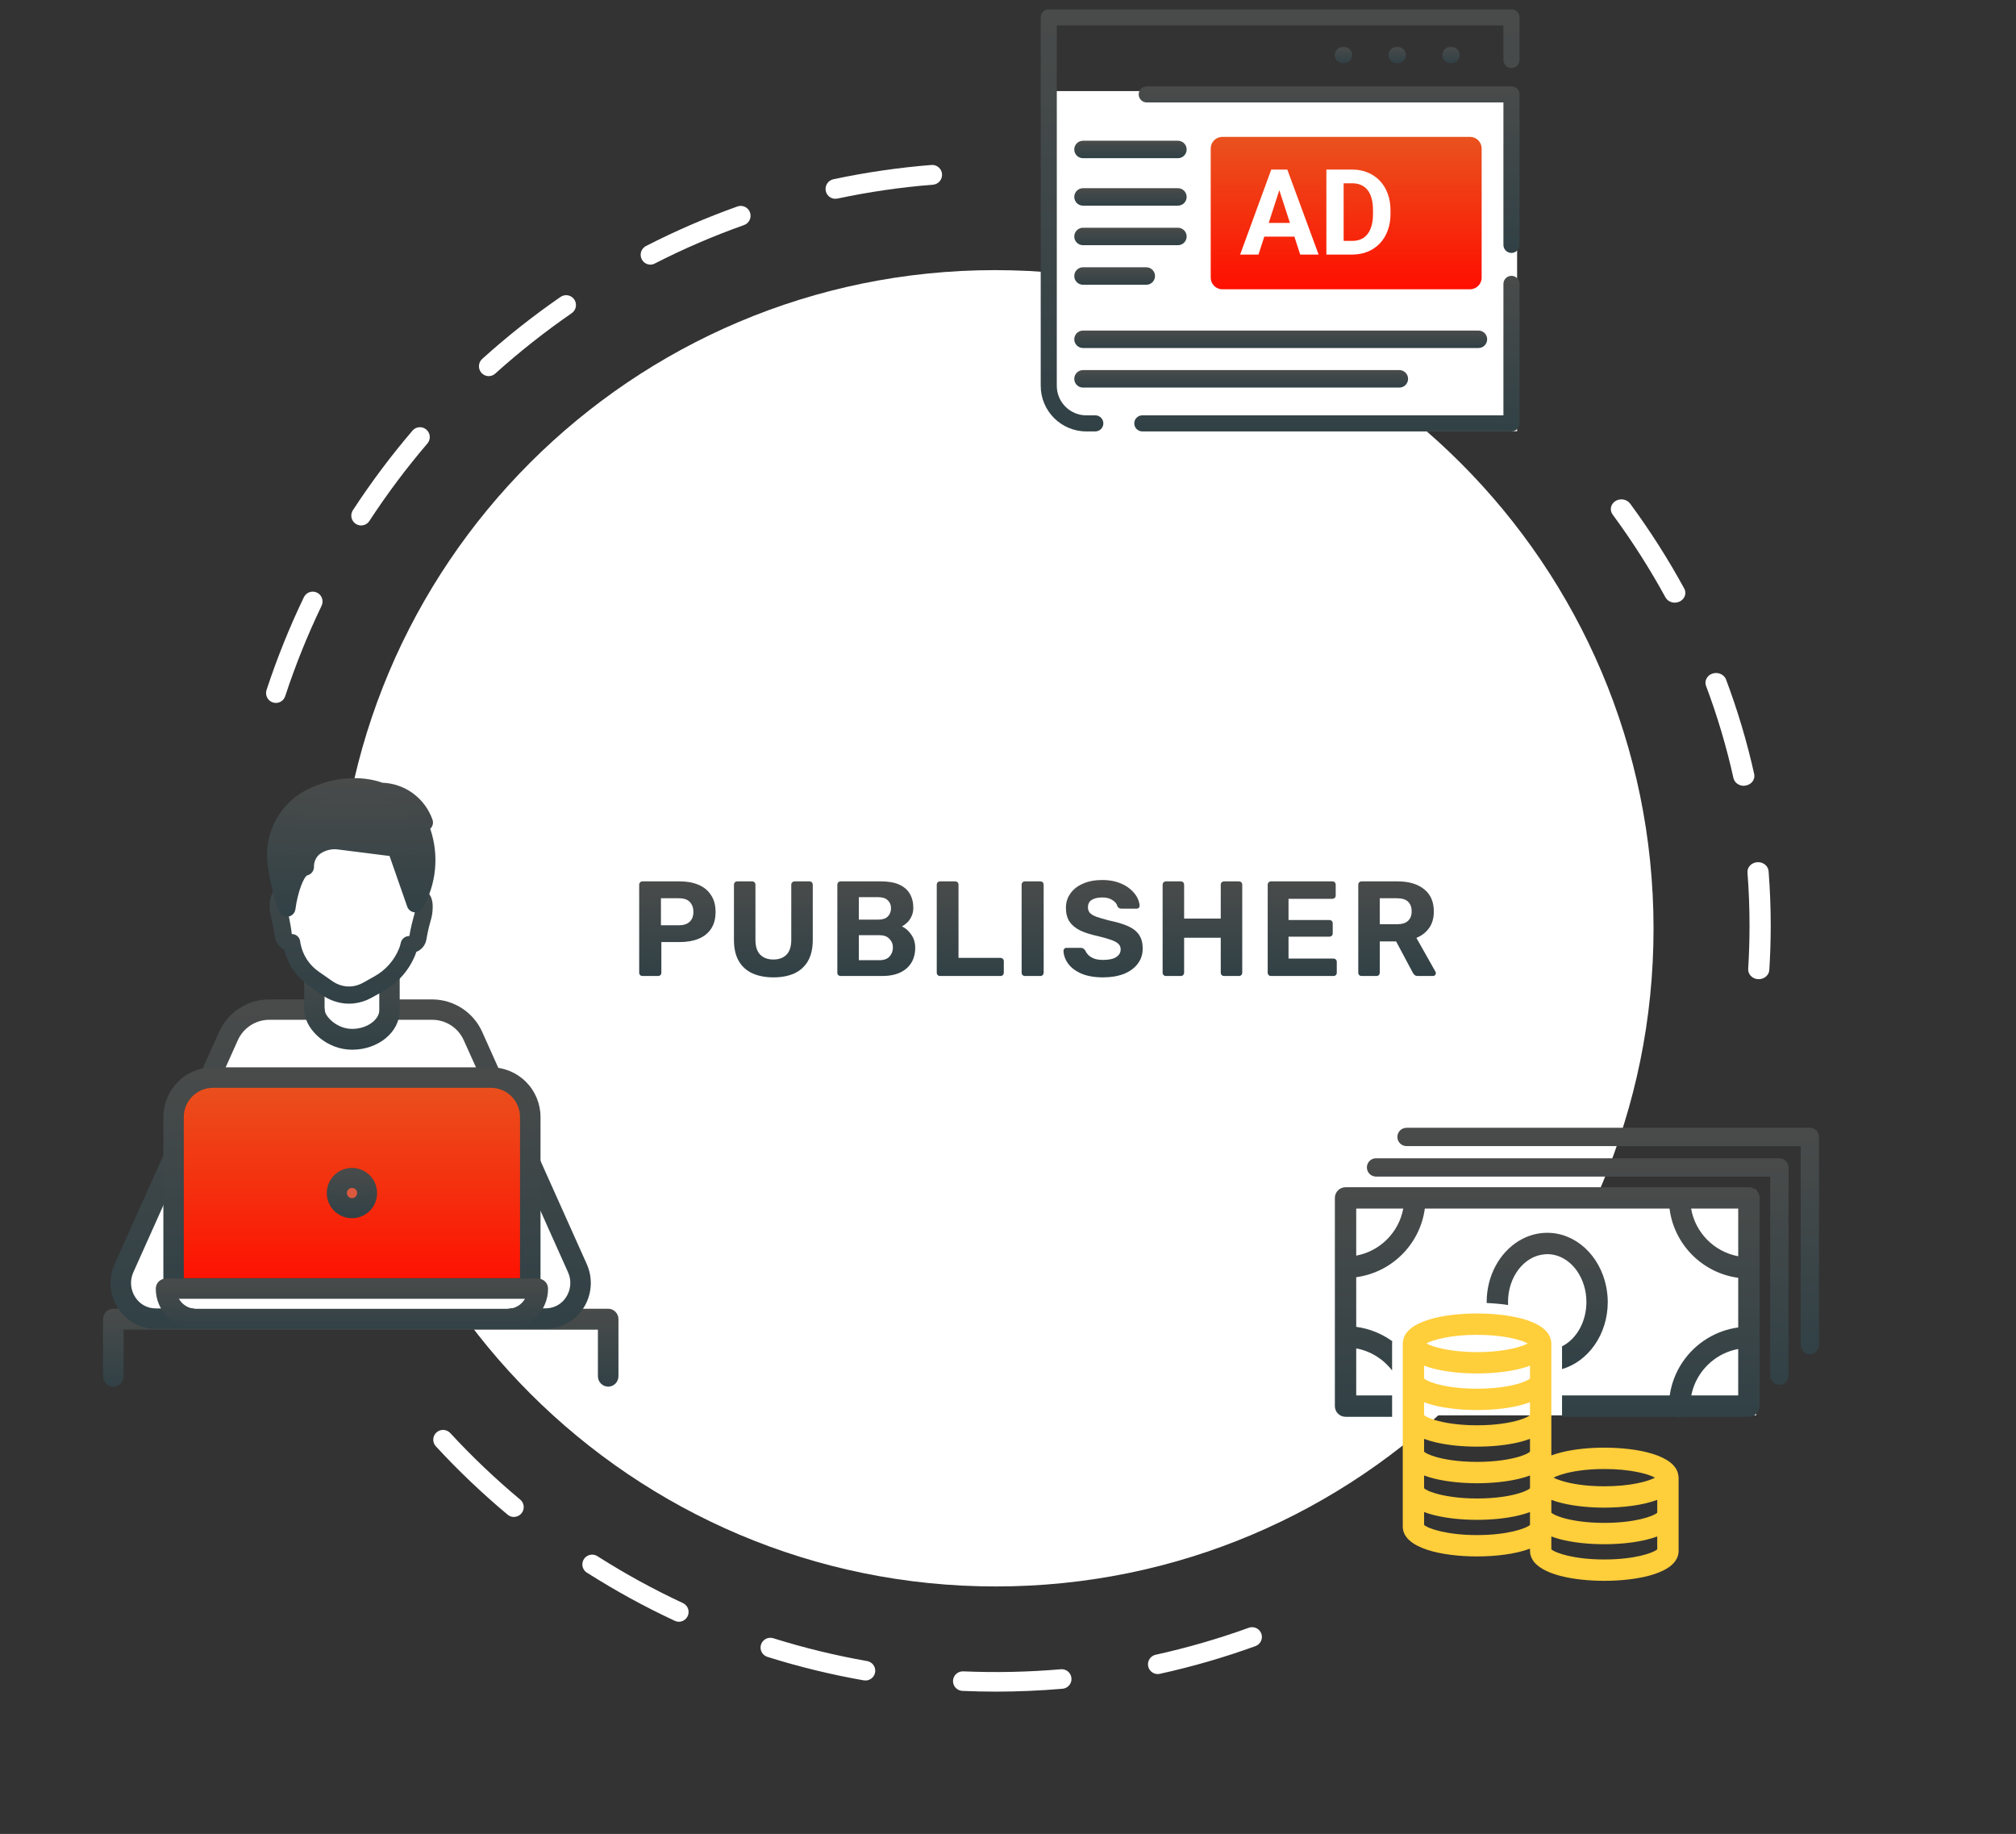 <svg width="188" height="171" viewBox="0 0 188 171" fill="none" xmlns="http://www.w3.org/2000/svg">
<rect x="0" y="0" width="188" height="171" fill="#333333" stroke="none"/>
<g clip-path="url(#clip0_701_3252)">
<path d="M25.728 65.541C25.63 65.54 25.533 65.525 25.44 65.496C25.326 65.458 25.22 65.398 25.129 65.319C25.038 65.24 24.963 65.143 24.909 65.035C24.855 64.927 24.823 64.81 24.814 64.689C24.805 64.569 24.82 64.447 24.858 64.332C25.829 61.377 26.992 58.487 28.338 55.684C28.391 55.575 28.464 55.478 28.554 55.397C28.644 55.317 28.749 55.255 28.862 55.215C28.976 55.176 29.096 55.159 29.216 55.166C29.337 55.173 29.454 55.204 29.562 55.257C29.671 55.309 29.768 55.383 29.848 55.473C29.928 55.563 29.989 55.669 30.029 55.783C30.068 55.897 30.085 56.018 30.078 56.139C30.071 56.259 30.04 56.377 29.988 56.486C28.677 59.216 27.544 62.029 26.598 64.907C26.539 65.092 26.422 65.253 26.266 65.367C26.11 65.481 25.921 65.542 25.728 65.541ZM33.678 48.994C33.513 48.995 33.35 48.95 33.208 48.865C33.066 48.78 32.949 48.658 32.87 48.511C32.791 48.365 32.754 48.2 32.761 48.034C32.769 47.868 32.821 47.707 32.912 47.568C34.611 44.966 36.475 42.478 38.495 40.118C38.657 39.947 38.879 39.845 39.114 39.833C39.349 39.821 39.58 39.901 39.759 40.055C39.937 40.209 40.05 40.427 40.074 40.662C40.097 40.898 40.03 41.133 39.885 41.32C37.917 43.619 36.1 46.043 34.445 48.578C34.362 48.706 34.248 48.811 34.114 48.884C33.98 48.956 33.831 48.994 33.678 48.994ZM45.597 35.072C45.408 35.075 45.223 35.02 45.066 34.913C44.91 34.806 44.79 34.654 44.723 34.476C44.656 34.298 44.646 34.104 44.693 33.92C44.74 33.736 44.842 33.571 44.986 33.448C47.289 31.369 49.724 29.444 52.277 27.684C52.376 27.616 52.487 27.567 52.605 27.543C52.723 27.517 52.844 27.516 52.963 27.538C53.081 27.56 53.194 27.605 53.295 27.671C53.396 27.737 53.483 27.822 53.551 27.921C53.619 28.021 53.667 28.133 53.692 28.251C53.717 28.37 53.719 28.492 53.697 28.611C53.675 28.73 53.63 28.843 53.564 28.944C53.499 29.046 53.414 29.133 53.315 29.201C50.826 30.92 48.449 32.796 46.199 34.819C46.037 34.975 45.822 35.066 45.597 35.072ZM60.667 24.676C60.46 24.677 60.259 24.609 60.096 24.481C59.933 24.353 59.818 24.173 59.77 23.971C59.721 23.77 59.742 23.557 59.83 23.369C59.917 23.18 60.065 23.027 60.25 22.934C63.008 21.521 65.855 20.29 68.772 19.25C68.886 19.21 69.006 19.192 69.126 19.198C69.246 19.205 69.364 19.235 69.473 19.287C69.581 19.339 69.678 19.412 69.759 19.502C69.84 19.592 69.902 19.697 69.942 19.81C69.982 19.924 69.999 20.045 69.993 20.166C69.987 20.286 69.957 20.405 69.905 20.514C69.853 20.623 69.78 20.721 69.691 20.801C69.602 20.882 69.497 20.945 69.384 20.985C66.543 21.993 63.77 23.187 61.084 24.559C60.956 24.63 60.813 24.67 60.667 24.676ZM77.894 18.538C77.669 18.536 77.453 18.45 77.286 18.298C77.12 18.145 77.015 17.937 76.992 17.712C76.968 17.488 77.028 17.262 77.159 17.078C77.29 16.895 77.483 16.766 77.703 16.716C80.734 16.071 83.803 15.624 86.892 15.38C87.13 15.37 87.363 15.452 87.542 15.611C87.721 15.77 87.831 15.992 87.849 16.231C87.868 16.47 87.793 16.706 87.641 16.891C87.489 17.075 87.271 17.193 87.034 17.219C84.026 17.455 81.036 17.889 78.084 18.519C78.021 18.527 77.957 18.53 77.894 18.525V18.538Z" fill="white"/>
<path d="M92.859 157.73C91.831 157.73 90.789 157.707 89.766 157.662C89.524 157.657 89.293 157.557 89.126 157.381C88.959 157.207 88.867 156.974 88.872 156.732C88.877 156.491 88.978 156.261 89.153 156.094C89.328 155.926 89.562 155.835 89.804 155.84H89.844C92.855 155.969 95.872 155.904 98.876 155.648C98.999 155.63 99.125 155.637 99.245 155.67C99.365 155.703 99.477 155.76 99.575 155.836C99.673 155.914 99.754 156.01 99.812 156.12C99.871 156.229 99.907 156.35 99.918 156.474C99.929 156.597 99.914 156.722 99.875 156.84C99.836 156.958 99.772 157.067 99.69 157.16C99.607 157.252 99.506 157.328 99.393 157.381C99.28 157.433 99.158 157.462 99.034 157.466C96.985 157.64 94.915 157.73 92.859 157.73ZM80.718 156.681C80.665 156.685 80.612 156.685 80.559 156.681C77.516 156.148 74.51 155.415 71.563 154.489C71.332 154.417 71.139 154.255 71.027 154.041C70.915 153.827 70.893 153.577 70.966 153.347C71.039 153.116 71.2 152.924 71.415 152.812C71.63 152.701 71.88 152.678 72.111 152.751C74.983 153.651 77.911 154.362 80.876 154.882C81.099 154.924 81.298 155.047 81.435 155.228C81.572 155.409 81.637 155.633 81.618 155.859C81.598 156.084 81.495 156.295 81.329 156.449C81.162 156.604 80.945 156.69 80.718 156.694V156.681ZM107.976 156.092C107.749 156.095 107.529 156.012 107.359 155.863C107.19 155.712 107.082 155.505 107.058 155.279C107.033 155.055 107.093 154.829 107.227 154.646C107.36 154.463 107.557 154.336 107.778 154.289C110.718 153.641 113.61 152.803 116.44 151.779C116.553 151.736 116.674 151.716 116.794 151.72C116.916 151.724 117.035 151.752 117.145 151.802C117.255 151.852 117.354 151.925 117.436 152.013C117.519 152.102 117.582 152.206 117.623 152.32C117.665 152.434 117.683 152.554 117.677 152.674C117.671 152.795 117.641 152.914 117.589 153.023C117.536 153.132 117.463 153.229 117.373 153.31C117.282 153.39 117.177 153.452 117.062 153.491C114.159 154.543 111.19 155.404 108.172 156.066C108.107 156.084 108.042 156.094 107.976 156.098V156.092ZM63.318 151.216C63.184 151.216 63.052 151.186 62.931 151.129C60.132 149.825 57.421 148.342 54.815 146.688C54.7 146.631 54.598 146.551 54.517 146.453C54.435 146.354 54.374 146.241 54.34 146.117C54.305 145.995 54.296 145.866 54.314 145.739C54.332 145.613 54.377 145.492 54.445 145.384C54.513 145.276 54.603 145.182 54.709 145.111C54.815 145.04 54.935 144.991 55.061 144.969C55.187 144.947 55.316 144.951 55.44 144.981C55.565 145.011 55.681 145.068 55.782 145.146C58.321 146.759 60.962 148.205 63.689 149.475C63.877 149.563 64.029 149.713 64.121 149.899C64.213 150.085 64.238 150.298 64.193 150.5C64.148 150.702 64.035 150.884 63.873 151.014C63.711 151.144 63.51 151.216 63.301 151.216H63.318ZM47.924 141.445C47.709 141.445 47.501 141.368 47.337 141.23C44.971 139.252 42.735 137.123 40.644 134.857C40.479 134.679 40.393 134.443 40.403 134.202C40.413 133.96 40.518 133.732 40.697 133.568C40.875 133.404 41.111 133.318 41.354 133.327C41.596 133.338 41.824 133.443 41.989 133.621C44.029 135.829 46.21 137.902 48.518 139.83C48.66 139.951 48.761 140.112 48.809 140.291C48.856 140.472 48.848 140.662 48.784 140.837C48.72 141.012 48.604 141.163 48.452 141.271C48.299 141.379 48.117 141.437 47.931 141.439L47.924 141.445Z" fill="white"/>
<path d="M164.01 91.3H163.951C163.822 91.293 163.695 91.263 163.578 91.211C163.462 91.159 163.357 91.086 163.272 90.996C163.185 90.907 163.119 90.803 163.077 90.691C163.034 90.578 163.017 90.459 163.025 90.34C163.108 89.007 163.15 87.646 163.15 86.297C163.15 84.67 163.088 83.023 162.962 81.402C162.947 81.281 162.959 81.157 162.996 81.039C163.034 80.922 163.098 80.812 163.183 80.718C163.268 80.624 163.374 80.546 163.493 80.49C163.612 80.434 163.742 80.4 163.874 80.392C164.008 80.383 164.142 80.399 164.268 80.439C164.394 80.48 164.51 80.543 164.609 80.626C164.708 80.708 164.788 80.808 164.843 80.92C164.898 81.031 164.929 81.152 164.932 81.275C165.062 82.937 165.127 84.628 165.127 86.297C165.127 87.681 165.082 89.078 164.995 90.453C164.978 90.682 164.867 90.897 164.684 91.054C164.502 91.212 164.261 91.299 164.01 91.3ZM162.618 73.27C162.391 73.27 162.171 73.198 161.994 73.066C161.818 72.935 161.697 72.752 161.651 72.547C161.001 69.622 160.143 66.738 159.081 63.916C159.01 63.692 159.034 63.452 159.151 63.244C159.267 63.037 159.465 62.878 159.706 62.802C159.946 62.725 160.208 62.737 160.439 62.834C160.671 62.93 160.852 63.105 160.947 63.322C162.037 66.215 162.917 69.171 163.585 72.17C163.637 72.406 163.585 72.65 163.441 72.851C163.297 73.052 163.073 73.192 162.816 73.241C162.749 73.256 162.68 73.265 162.611 73.27H162.618ZM156.189 56.193C156.006 56.193 155.826 56.146 155.669 56.058C155.513 55.969 155.387 55.842 155.305 55.691C153.847 53.024 152.203 50.446 150.383 47.974C150.237 47.775 150.182 47.53 150.233 47.294C150.283 47.058 150.432 46.85 150.649 46.716C150.867 46.581 151.133 46.532 151.389 46.578C151.646 46.623 151.873 46.761 152.019 46.96C153.886 49.497 155.571 52.142 157.062 54.879C157.137 55.017 157.172 55.17 157.164 55.324C157.157 55.478 157.106 55.627 157.018 55.758C156.93 55.889 156.807 55.998 156.661 56.073C156.515 56.149 156.35 56.189 156.182 56.19L156.189 56.193Z" fill="white"/>
<path d="M92.861 147.923C126.753 147.923 154.215 120.447 154.199 86.555C154.182 52.662 126.693 25.187 92.8 25.187C58.907 25.187 31.446 52.662 31.462 86.555C31.479 120.447 58.968 147.923 92.861 147.923Z" fill="white"/>
<path d="M56.717 129.293C56.463 129.293 56.219 129.19 56.039 129.008C55.859 128.825 55.758 128.578 55.757 128.318V123.982H11.526V128.318C11.526 128.578 11.425 128.827 11.245 129.01C11.065 129.194 10.82 129.297 10.566 129.297C10.311 129.297 10.067 129.194 9.887 129.01C9.707 128.827 9.606 128.578 9.606 128.318V123.003C9.607 122.744 9.708 122.496 9.888 122.313C10.068 122.13 10.312 122.028 10.566 122.028H56.717C56.971 122.028 57.214 122.13 57.393 122.314C57.573 122.497 57.673 122.744 57.673 123.003V128.318C57.673 128.577 57.573 128.825 57.393 129.008C57.214 129.19 56.971 129.293 56.717 129.293Z" fill="url(#paint0_linear_701_3252)"/>
<path d="M17.898 122.966H14.505C13.953 122.956 13.412 122.809 12.931 122.537C12.451 122.265 12.046 121.877 11.752 121.409C11.459 120.941 11.288 120.408 11.253 119.857C11.218 119.306 11.321 118.755 11.553 118.253L15.999 108.322L19.534 100.533L21.291 96.612C21.614 95.876 22.145 95.249 22.817 94.808C23.49 94.367 24.276 94.13 25.081 94.125H40.321C41.125 94.13 41.911 94.367 42.584 94.809C43.256 95.25 43.787 95.876 44.111 96.612L45.871 100.544L49.513 108.571L53.848 118.253C54.08 118.755 54.183 119.306 54.149 119.857C54.114 120.408 53.942 120.941 53.649 121.409C53.356 121.877 52.951 122.265 52.47 122.537C51.989 122.809 51.449 122.956 50.896 122.966H17.911H17.898Z" fill="white"/>
<path d="M50.892 123.897H47.763C47.633 123.904 47.503 123.886 47.38 123.841C47.258 123.797 47.146 123.727 47.051 123.638C46.956 123.549 46.881 123.442 46.829 123.322C46.777 123.203 46.751 123.074 46.751 122.944C46.751 122.814 46.777 122.685 46.829 122.566C46.881 122.446 46.956 122.338 47.051 122.248C47.146 122.159 47.258 122.09 47.38 122.046C47.503 122.002 47.633 121.982 47.763 121.991H50.892C51.272 121.991 51.647 121.896 51.98 121.712C52.313 121.529 52.594 121.263 52.796 120.941C53.017 120.601 53.148 120.211 53.179 119.807C53.21 119.403 53.138 118.998 52.971 118.628L48.638 108.955L43.255 97.01C43.005 96.443 42.597 95.96 42.079 95.619C41.562 95.278 40.957 95.094 40.337 95.087H25.086C24.466 95.093 23.861 95.277 23.344 95.619C22.826 95.96 22.419 96.442 22.169 97.01L20.413 100.927L16.877 108.72L12.432 118.635C12.266 119.005 12.195 119.41 12.226 119.814C12.257 120.219 12.389 120.609 12.611 120.948C12.813 121.27 13.094 121.535 13.427 121.719C13.76 121.903 14.135 121.999 14.515 121.997H17.906C18.15 122.011 18.378 122.118 18.545 122.295C18.712 122.473 18.805 122.707 18.805 122.951C18.805 123.194 18.712 123.428 18.545 123.605C18.378 123.783 18.15 123.889 17.906 123.903H14.515C13.816 123.903 13.129 123.727 12.517 123.392C11.904 123.056 11.386 122.572 11.009 121.984C10.614 121.377 10.378 120.681 10.322 119.96C10.267 119.239 10.395 118.514 10.693 117.855L15.137 107.937L20.427 96.237C20.826 95.334 21.479 94.566 22.306 94.024C23.133 93.484 24.098 93.193 25.086 93.187H40.321C41.308 93.193 42.273 93.484 43.099 94.025C43.926 94.566 44.578 95.334 44.977 96.237L46.737 100.167L50.377 108.179L54.714 117.855C55.011 118.515 55.137 119.239 55.082 119.959C55.027 120.681 54.791 121.377 54.398 121.984C54.02 122.571 53.502 123.053 52.889 123.387C52.277 123.722 51.59 123.897 50.892 123.897Z" fill="url(#paint1_linear_701_3252)"/>
<path d="M36.338 90.139V94.242C36.338 95.698 34.77 96.939 32.834 96.939C30.899 96.939 29.331 95.383 29.331 94.242H29.304V90.139H36.338Z" fill="white"/>
<path d="M32.833 97.877C30.497 97.877 28.593 96.074 28.404 94.47C28.378 94.382 28.364 94.292 28.364 94.2V90.112C28.378 89.865 28.485 89.634 28.662 89.465C28.839 89.296 29.073 89.201 29.317 89.201C29.56 89.201 29.794 89.296 29.971 89.465C30.148 89.634 30.255 89.865 30.269 90.112V93.996C30.286 94.066 30.295 94.138 30.296 94.21C30.296 94.725 31.368 95.935 32.833 95.935C34.297 95.935 35.369 95.025 35.369 94.21V90.122C35.384 89.875 35.49 89.644 35.667 89.475C35.844 89.306 36.078 89.212 36.322 89.212C36.565 89.212 36.799 89.306 36.976 89.475C37.153 89.644 37.26 89.875 37.274 90.122V94.21C37.274 96.238 35.282 97.877 32.833 97.877Z" fill="url(#paint2_linear_701_3252)"/>
<path d="M22.801 100.456H43.068C44.764 100.456 47.188 100.642 48.388 101.854C49.587 103.066 49.463 105.202 49.463 106.915V120.151H16.406V106.915C16.406 105.202 16.587 103.066 17.787 101.854C18.986 100.642 21.105 100.456 22.801 100.456Z" fill="url(#paint3_linear_701_3252)"/>
<path d="M49.449 121.09H16.187C15.934 121.09 15.692 120.989 15.513 120.81C15.334 120.631 15.234 120.388 15.234 120.134V104.15C15.236 102.922 15.723 101.745 16.59 100.877C17.456 100.008 18.631 99.519 19.857 99.518H45.782C47.008 99.519 48.184 100.007 49.05 100.875C49.917 101.744 50.404 102.922 50.405 104.15V120.134C50.405 120.26 50.38 120.385 50.332 120.501C50.284 120.617 50.214 120.723 50.125 120.811C50.036 120.899 49.931 120.97 49.815 121.018C49.699 121.066 49.574 121.09 49.449 121.09ZM17.143 119.177H48.493V104.15C48.492 103.429 48.206 102.738 47.697 102.228C47.188 101.718 46.498 101.432 45.779 101.431H19.853C19.134 101.432 18.444 101.718 17.935 102.228C17.427 102.738 17.14 103.429 17.14 104.15L17.143 119.177Z" fill="url(#paint4_linear_701_3252)"/>
<path d="M47.354 123.904H18.284C17.28 123.894 16.321 123.494 15.617 122.79C14.913 122.086 14.521 121.137 14.528 120.15C14.528 120.027 14.553 119.905 14.601 119.792C14.649 119.678 14.719 119.575 14.807 119.488C14.895 119.402 15 119.333 15.116 119.285C15.231 119.239 15.355 119.215 15.48 119.215H50.158C50.41 119.216 50.651 119.314 50.829 119.489C51.007 119.664 51.106 119.902 51.106 120.15C51.114 121.136 50.723 122.085 50.019 122.789C49.316 123.493 48.357 123.893 47.354 123.904ZM16.673 121.081C16.829 121.369 17.062 121.608 17.345 121.777C17.629 121.945 17.953 122.034 18.284 122.037H47.354C47.685 122.033 48.009 121.943 48.292 121.775C48.576 121.608 48.808 121.368 48.965 121.081H16.673Z" fill="url(#paint5_linear_701_3252)"/>
<path d="M34.226 111.272C34.22 111.549 34.132 111.818 33.974 112.046C33.816 112.274 33.593 112.449 33.336 112.551C33.078 112.653 32.796 112.676 32.525 112.618C32.254 112.56 32.006 112.423 31.812 112.225C31.619 112.027 31.488 111.776 31.437 111.504C31.385 111.232 31.415 110.95 31.523 110.694C31.631 110.439 31.812 110.222 32.043 110.069C32.274 109.916 32.545 109.835 32.822 109.835C33.009 109.838 33.193 109.877 33.364 109.95C33.536 110.023 33.691 110.13 33.822 110.263C33.952 110.397 34.055 110.554 34.124 110.728C34.193 110.901 34.228 111.086 34.226 111.272Z" fill="#DB593E"/>
<path d="M32.858 113.586C32.393 113.595 31.936 113.464 31.545 113.21C31.154 112.958 30.848 112.594 30.664 112.167C30.481 111.739 30.428 111.266 30.514 110.809C30.601 110.352 30.821 109.93 31.147 109.598C31.473 109.266 31.891 109.039 32.347 108.945C32.803 108.852 33.276 108.896 33.707 109.072C34.138 109.249 34.506 109.549 34.766 109.935C35.025 110.321 35.163 110.776 35.164 111.242C35.167 111.858 34.927 112.45 34.495 112.89C34.063 113.329 33.474 113.579 32.858 113.586ZM32.858 110.764C32.763 110.757 32.667 110.78 32.585 110.828C32.502 110.876 32.436 110.949 32.395 111.035C32.353 111.121 32.339 111.218 32.353 111.313C32.368 111.408 32.411 111.496 32.476 111.566C32.541 111.636 32.626 111.685 32.719 111.706C32.813 111.727 32.911 111.72 33 111.685C33.089 111.65 33.166 111.589 33.22 111.51C33.274 111.431 33.303 111.338 33.303 111.242C33.306 111.119 33.262 111.001 33.179 110.912C33.096 110.823 32.98 110.769 32.858 110.764Z" fill="url(#paint6_linear_701_3252)"/>
<path d="M27.21 88.096C27.194 88.01 27.18 87.919 27.169 87.824C27.169 87.824 26.481 87.824 26.392 87.178C26.122 85.214 25.895 85.127 25.911 84.266C25.927 83.405 26.241 83.207 26.611 83.451C26.503 83.018 26.446 82.574 26.443 82.128C26.397 77.51 29.413 74.522 32.924 74.582C36.434 74.641 39.337 77.727 39.135 82.351C39.117 82.796 39.045 83.238 38.921 83.665C39.299 83.451 39.607 83.665 39.591 84.519C39.575 85.372 39.353 85.461 39.011 87.412C38.9 88.05 38.2 88.031 38.2 88.031C38.156 88.268 38.087 88.501 37.995 88.724C37.481 90.006 36.548 91.074 35.349 91.75C34.768 92.081 34.242 92.372 34.242 92.372C33.825 92.605 33.366 92.752 32.892 92.804C32.647 92.828 32.401 92.828 32.157 92.804C31.594 92.733 31.055 92.532 30.583 92.217L29.257 91.28C28.184 90.531 27.448 89.387 27.21 88.096Z" fill="white"/>
<path d="M32.547 93.582C32.391 93.582 32.235 93.575 32.08 93.558C31.397 93.476 30.742 93.238 30.168 92.862L28.825 91.92C27.657 91.113 26.831 89.905 26.504 88.53C26.273 88.424 26.072 88.262 25.92 88.059C25.768 87.856 25.671 87.618 25.637 87.366C25.559 86.788 25.451 86.213 25.314 85.646C25.198 85.235 25.143 84.81 25.151 84.384C25.164 83.688 25.352 83.2 25.717 82.925C25.696 82.717 25.682 82.506 25.68 82.293C25.656 79.796 26.485 77.579 28.046 76.047C28.684 75.408 29.446 74.904 30.285 74.565C31.125 74.226 32.025 74.059 32.931 74.075C33.838 74.091 34.731 74.288 35.558 74.656C36.386 75.024 37.129 75.555 37.745 76.216C39.243 77.8 40.006 80.044 39.893 82.541C39.893 82.767 39.861 82.978 39.834 83.168C40.189 83.456 40.371 83.952 40.35 84.645C40.343 85.073 40.274 85.497 40.143 85.905C39.985 86.467 39.857 87.036 39.759 87.612C39.716 87.866 39.607 88.105 39.444 88.305C39.281 88.504 39.068 88.659 38.827 88.753C38.795 88.849 38.76 88.949 38.717 89.052C38.139 90.481 37.087 91.672 35.736 92.427C35.153 92.755 34.626 93.043 34.626 93.043C34.118 93.322 33.56 93.498 32.983 93.561C32.838 93.576 32.693 93.583 32.547 93.582ZM27.213 87.094H27.23C27.421 87.096 27.605 87.168 27.747 87.296C27.888 87.426 27.976 87.602 27.995 87.79C27.995 87.862 28.017 87.935 28.03 88.004C28.234 89.063 28.85 89.999 29.743 90.611L31.062 91.531C31.419 91.766 31.825 91.915 32.249 91.968C32.439 91.986 32.629 91.986 32.819 91.968C33.182 91.925 33.533 91.812 33.853 91.635C33.853 91.635 34.366 91.352 34.927 91.032C35.959 90.457 36.763 89.55 37.207 88.46C37.277 88.294 37.33 88.122 37.366 87.946C37.398 87.757 37.497 87.586 37.645 87.464C37.792 87.341 37.979 87.276 38.172 87.279C38.338 86.35 38.478 85.846 38.577 85.475C38.671 85.196 38.722 84.905 38.728 84.611C38.729 84.596 38.729 84.581 38.728 84.566C38.616 84.546 38.51 84.503 38.416 84.44C38.323 84.377 38.243 84.296 38.184 84.2C38.124 84.105 38.085 83.998 38.069 83.887C38.054 83.776 38.062 83.662 38.094 83.554C38.206 83.199 38.274 82.83 38.295 82.458C38.389 80.398 37.782 78.566 36.584 77.299C36.116 76.792 35.549 76.385 34.918 76.103C34.286 75.821 33.604 75.67 32.912 75.658C32.219 75.646 31.532 75.775 30.891 76.035C30.251 76.296 29.67 76.683 29.185 77.173C27.944 78.395 27.273 80.206 27.305 82.269C27.305 82.64 27.352 83.01 27.444 83.37C27.485 83.524 27.479 83.686 27.426 83.837C27.373 83.987 27.277 84.118 27.149 84.213C27.039 84.294 26.911 84.346 26.776 84.365V84.403C26.771 84.697 26.811 84.99 26.894 85.272C27.031 85.874 27.138 86.482 27.213 87.094Z" fill="url(#paint7_linear_701_3252)"/>
<path d="M38.763 84.303C39.449 83.093 39.822 81.73 39.846 80.339C39.871 78.947 39.546 77.572 38.903 76.339L39.623 76.678C39.324 75.827 38.771 75.089 38.04 74.563C37.308 74.037 36.433 73.749 35.533 73.737C35.533 73.737 32.739 72.499 29.084 74.257C27.978 74.784 27.059 75.637 26.451 76.702C25.843 77.768 25.575 78.994 25.683 80.217C25.845 81.751 26.188 83.261 26.704 84.715C26.704 84.715 27.166 81.157 28.44 80.853C28.44 79.121 29.947 78.23 31.664 78.429L36.938 79.097L38.763 84.303Z" fill="url(#paint8_linear_701_3252)"/>
<path d="M26.743 85.475C26.578 85.475 26.416 85.424 26.281 85.328C26.146 85.232 26.044 85.096 25.988 84.939C25.452 83.435 25.094 81.873 24.922 80.285C24.806 78.908 25.11 77.529 25.793 76.33C26.476 75.131 27.506 74.168 28.746 73.569C32.213 71.902 34.983 72.731 35.661 72.983C36.7 73.02 37.703 73.372 38.539 73.993C39.375 74.614 40.004 75.474 40.343 76.46C40.386 76.604 40.389 76.756 40.349 76.901C40.31 77.046 40.232 77.177 40.122 77.279C40.538 78.497 40.688 79.79 40.563 81.072C40.438 82.353 40.04 83.593 39.397 84.707C39.315 84.831 39.2 84.93 39.065 84.993C38.931 85.056 38.781 85.08 38.633 85.062C38.486 85.044 38.346 84.986 38.23 84.893C38.114 84.8 38.026 84.676 37.975 84.535L36.327 79.814L31.583 79.214C31.265 79.162 30.939 79.177 30.626 79.257C30.313 79.336 30.02 79.479 29.765 79.677C29.605 79.825 29.478 80.005 29.395 80.206C29.311 80.407 29.271 80.624 29.279 80.841C29.278 81.02 29.217 81.194 29.106 81.334C28.995 81.474 28.841 81.573 28.668 81.615C28.335 81.725 27.762 83.162 27.548 84.781C27.524 84.96 27.441 85.126 27.312 85.251C27.182 85.376 27.015 85.454 26.836 85.472L26.743 85.475ZM31.223 77.592C31.401 77.593 31.579 77.602 31.757 77.622L37.002 78.285C37.15 78.305 37.289 78.365 37.405 78.46C37.52 78.554 37.607 78.679 37.655 78.821L38.773 82.033C39.225 80.248 39 78.358 38.143 76.73C38.076 76.598 38.046 76.449 38.058 76.301C38.07 76.152 38.122 76.01 38.21 75.89C37.882 75.481 37.467 75.152 36.995 74.925C36.524 74.699 36.008 74.581 35.485 74.581C35.382 74.577 35.281 74.555 35.186 74.514C35.09 74.471 32.676 73.467 29.45 75.017C28.5 75.472 27.711 76.207 27.187 77.123C26.663 78.039 26.429 79.093 26.516 80.146C26.56 80.645 26.632 81.142 26.73 81.634C26.941 81.128 27.275 80.683 27.7 80.338C27.796 79.625 28.145 78.971 28.682 78.494C29.392 77.89 30.298 77.569 31.229 77.592H31.223Z" fill="url(#paint9_linear_701_3252)"/>
<path d="M97.966 8.495H141.477V40.207H99.324C98.574 40.207 97.966 39.599 97.966 38.849V8.495Z" fill="white"/>
<path d="M135.248 5.883C134.834 5.883 134.498 5.547 134.498 5.133C134.498 4.718 134.834 4.382 135.248 4.382H135.37C135.785 4.382 136.12 4.718 136.12 5.133C136.12 5.547 135.785 5.883 135.37 5.883H135.248Z" fill="url(#paint10_linear_701_3252)"/>
<path d="M125.219 5.883C124.804 5.883 124.468 5.547 124.468 5.133C124.468 4.718 124.804 4.382 125.219 4.382H125.341C125.755 4.382 126.091 4.718 126.091 5.133C126.091 5.547 125.755 5.883 125.341 5.883H125.219Z" fill="url(#paint11_linear_701_3252)"/>
<path d="M130.236 5.883C129.822 5.883 129.487 5.547 129.487 5.133C129.487 4.718 129.822 4.382 130.236 4.382H130.358C130.772 4.382 131.108 4.718 131.108 5.133C131.108 5.547 130.772 5.883 130.358 5.883H130.236Z" fill="url(#paint12_linear_701_3252)"/>
<path d="M97.802 0.875H140.95C141.364 0.875 141.699 1.21 141.699 1.625V5.591C141.699 6.006 141.364 6.341 140.95 6.341C140.535 6.341 140.2 6.006 140.2 5.591V2.374H98.552L98.55 35.974C98.55 37.492 99.785 38.727 101.302 38.727L102.142 38.726C102.556 38.726 102.892 39.061 102.892 39.476C102.892 39.89 102.556 40.226 102.142 40.226H101.302C98.957 40.226 97.051 38.319 97.051 35.974L97.052 1.624C97.052 1.21 97.387 0.875 97.802 0.875Z" fill="url(#paint13_linear_701_3252)"/>
<path d="M106.525 38.727C106.111 38.727 105.775 39.061 105.775 39.476C105.775 39.89 106.112 40.226 106.526 40.226H140.95C141.364 40.226 141.699 39.89 141.699 39.476V26.468C141.699 26.054 141.364 25.718 140.95 25.718C140.536 25.718 140.2 26.054 140.2 26.468V38.727H106.525Z" fill="url(#paint14_linear_701_3252)"/>
<path d="M106.938 9.552H140.2V22.834C140.2 23.248 140.536 23.584 140.95 23.584C141.364 23.584 141.699 23.248 141.699 22.834V22.005V8.803C141.699 8.388 141.364 8.053 140.95 8.053H106.938C106.524 8.053 106.188 8.388 106.188 8.803C106.188 9.217 106.524 9.552 106.938 9.552Z" fill="url(#paint15_linear_701_3252)"/>
<path d="M137.083 12.763H113.99C113.39 12.763 112.904 13.249 112.904 13.849V25.888C112.904 26.488 113.39 26.974 113.99 26.974H137.083C137.683 26.974 138.169 26.488 138.169 25.888V23.658V17.737V13.849C138.169 13.249 137.683 12.763 137.083 12.763Z" fill="url(#paint16_linear_701_3252)"/>
<path d="M119.484 17.166L117.359 23.736H115.647L118.55 15.811H119.639L119.484 17.166ZM121.249 23.736L119.118 17.166L118.947 15.811H120.047L122.966 23.736H121.249ZM121.152 20.786V22.065H117.026V20.786H121.152Z" fill="white"/>
<path d="M126.089 23.736H124.388L124.399 22.462H126.089C126.512 22.462 126.868 22.366 127.158 22.174C127.447 21.978 127.665 21.693 127.812 21.319C127.963 20.945 128.037 20.494 128.037 19.964V19.577C128.037 19.171 127.994 18.814 127.908 18.505C127.827 18.197 127.702 17.937 127.538 17.727C127.374 17.516 127.171 17.358 126.932 17.253C126.692 17.144 126.416 17.09 126.105 17.09H124.356V15.811H126.105C126.628 15.811 127.106 15.901 127.538 16.083C127.974 16.261 128.352 16.517 128.671 16.85C128.989 17.184 129.234 17.583 129.406 18.048C129.581 18.509 129.669 19.022 129.669 19.588V19.964C129.669 20.526 129.581 21.04 129.406 21.504C129.234 21.969 128.989 22.368 128.671 22.702C128.355 23.032 127.978 23.288 127.538 23.469C127.102 23.647 126.619 23.736 126.089 23.736ZM125.3 15.811V23.736H123.69V15.811H125.3Z" fill="white"/>
<path fill-rule="evenodd" clip-rule="evenodd" d="M100.18 31.636C100.18 31.186 100.546 30.821 100.996 30.821H137.869C138.319 30.821 138.684 31.186 138.684 31.636C138.684 32.086 138.319 32.45 137.869 32.45H100.996C100.546 32.45 100.18 32.086 100.18 31.636Z" fill="url(#paint17_linear_701_3252)"/>
<path fill-rule="evenodd" clip-rule="evenodd" d="M100.18 13.936C100.18 13.486 100.546 13.122 100.996 13.122H109.845C110.295 13.122 110.66 13.486 110.66 13.936C110.66 14.386 110.295 14.751 109.845 14.751H100.996C100.546 14.751 100.18 14.386 100.18 13.936Z" fill="url(#paint18_linear_701_3252)"/>
<path fill-rule="evenodd" clip-rule="evenodd" d="M100.18 18.361C100.18 17.912 100.546 17.547 100.996 17.547H109.845C110.295 17.547 110.66 17.912 110.66 18.361C110.66 18.811 110.295 19.176 109.845 19.176H100.996C100.546 19.176 100.18 18.811 100.18 18.361Z" fill="url(#paint19_linear_701_3252)"/>
<path fill-rule="evenodd" clip-rule="evenodd" d="M100.18 22.049C100.18 21.599 100.546 21.234 100.996 21.234H109.845C110.295 21.234 110.66 21.599 110.66 22.049C110.66 22.499 110.295 22.863 109.845 22.863H100.996C100.546 22.863 100.18 22.499 100.18 22.049Z" fill="url(#paint20_linear_701_3252)"/>
<path fill-rule="evenodd" clip-rule="evenodd" d="M100.18 25.736C100.18 25.286 100.546 24.921 100.996 24.921H106.895C107.345 24.921 107.71 25.286 107.71 25.736C107.71 26.186 107.345 26.551 106.895 26.551H100.996C100.546 26.551 100.18 26.186 100.18 25.736Z" fill="url(#paint21_linear_701_3252)"/>
<path fill-rule="evenodd" clip-rule="evenodd" d="M100.18 35.323C100.18 34.873 100.546 34.508 100.996 34.508H130.495C130.944 34.508 131.309 34.873 131.309 35.323C131.309 35.773 130.944 36.138 130.495 36.138H100.996C100.546 36.138 100.18 35.773 100.18 35.323Z" fill="url(#paint22_linear_701_3252)"/>
<path d="M163.775 110.958H124.459V131.972H163.775V110.958Z" fill="white"/>
<path d="M168.777 105.157H131.164C130.693 105.157 130.311 105.538 130.311 106.009C130.311 106.48 130.693 106.862 131.164 106.862H167.923V125.421C167.923 125.892 168.305 126.274 168.776 126.274C169.247 126.274 169.629 125.892 169.629 125.421L169.63 106.009C169.63 105.537 169.248 105.156 168.776 105.156L168.777 105.157Z" fill="url(#paint23_linear_701_3252)"/>
<path d="M165.933 108H128.32C127.849 108 127.467 108.382 127.467 108.852C127.467 109.324 127.849 109.706 128.32 109.706H165.08V128.265C165.08 128.736 165.461 129.117 165.932 129.117C166.403 129.117 166.785 128.736 166.785 128.265V124.393L166.785 108.852C166.785 108.382 166.404 108 165.933 108Z" fill="url(#paint24_linear_701_3252)"/>
<path d="M163.091 110.7H125.477C124.928 110.7 124.482 111.146 124.482 111.696V131.109C124.482 131.658 124.928 132.104 125.477 132.104H129.818V130.113L126.473 130.113V125.727C127.83 125.978 129.009 126.73 129.818 127.784V125.265C129.818 125.193 129.825 125.124 129.83 125.055C128.859 124.355 127.714 123.884 126.473 123.716V119.087C129.794 118.642 132.424 116.011 132.871 112.691H155.69C156.112 116.039 158.756 118.697 162.096 119.145V123.774C161.052 123.914 160.077 124.271 159.216 124.797C157.353 125.935 156.029 127.862 155.708 130.113H145.666V132.104H156.297C156.399 132.139 156.506 132.163 156.62 132.163C156.733 132.163 156.841 132.139 156.942 132.104H163.091C163.641 132.104 164.086 131.658 164.086 131.109V123V118.225V111.696C164.086 111.146 163.641 110.7 163.091 110.7ZM126.473 117.076V112.691H130.859C130.449 114.912 128.695 116.666 126.473 117.076ZM157.702 112.691H162.096V117.134C159.855 116.72 158.092 114.939 157.702 112.691ZM161.441 125.944C161.653 125.877 161.873 125.825 162.095 125.784V130.112H157.719C158.105 128.14 159.552 126.543 161.441 125.944Z" fill="url(#paint25_linear_701_3252)"/>
<path d="M145.666 125.534V127.654C148.112 126.946 149.93 124.417 149.93 121.403C149.93 120.893 149.872 120.4 149.775 119.924C149.188 117.076 146.952 114.947 144.284 114.947C143.32 114.947 142.413 115.226 141.618 115.715C139.846 116.805 138.639 118.945 138.639 121.403C138.639 121.433 138.642 121.463 138.642 121.494C139.214 121.518 139.91 121.572 140.64 121.679C140.635 121.587 140.628 121.495 140.628 121.403C140.628 119.051 142.127 117.122 144.019 116.955C144.107 116.947 144.195 116.938 144.284 116.938C145.406 116.938 146.411 117.56 147.082 118.536C147.615 119.312 147.939 120.312 147.939 121.403C147.939 123.267 146.998 124.866 145.666 125.534Z" fill="url(#paint26_linear_701_3252)"/>
<path d="M149.608 134.981C148.283 134.981 146.87 135.11 145.665 135.404C145.312 135.49 144.979 135.591 144.669 135.707V125.266C144.669 125.192 144.655 125.122 144.645 125.051C144.473 123.774 142.805 123.046 140.787 122.707C140.122 122.596 139.421 122.529 138.724 122.495C138.394 122.48 138.064 122.47 137.741 122.47C134.661 122.47 131.092 123.155 130.837 125.051C130.827 125.122 130.813 125.192 130.813 125.266V125.897V128.678V142.328C130.813 144.392 134.545 145.124 137.741 145.124C139.455 145.124 141.315 144.911 142.679 144.399L142.679 144.603C142.679 144.889 142.758 145.147 142.89 145.384C143.712 146.853 146.855 147.398 149.608 147.398C152.804 147.398 156.537 146.666 156.537 144.603V137.778C156.537 137.702 156.522 137.633 156.512 137.562C156.257 135.666 152.688 134.982 149.608 134.982V134.981ZM154.546 144.46C154.156 144.81 152.409 145.408 149.608 145.408C146.806 145.408 145.059 144.81 144.669 144.46V143.26C144.901 143.346 145.144 143.427 145.402 143.498C146.66 143.84 148.185 143.985 149.607 143.985C151.32 143.985 153.181 143.772 154.545 143.26L154.546 144.46ZM137.742 124.461C138.326 124.461 138.86 124.488 139.349 124.533C140.886 124.672 141.943 124.989 142.439 125.251C142.448 125.257 142.461 125.262 142.47 125.266C142.469 125.268 142.465 125.268 142.464 125.27C142.161 125.435 141.627 125.623 140.895 125.776C140.69 125.819 140.472 125.859 140.236 125.894C139.535 126.001 138.703 126.073 137.742 126.073C136.457 126.073 135.401 125.945 134.589 125.776C133.852 125.622 133.316 125.433 133.014 125.266C133.647 124.918 135.291 124.461 137.742 124.461ZM154.546 141.048C154.16 141.397 152.414 141.996 149.608 141.996C147.856 141.996 146.517 141.763 145.665 141.502C145.152 141.345 144.815 141.179 144.669 141.047V139.849C144.978 139.964 145.312 140.066 145.665 140.152C146.869 140.446 148.283 140.574 149.608 140.574C151.321 140.574 153.182 140.361 154.546 139.848V141.048ZM142.679 131.11V131.949C142.627 131.996 142.546 132.05 142.442 132.105C142.262 132.201 142.01 132.304 141.684 132.403C140.832 132.663 139.493 132.896 137.742 132.896C135.99 132.896 134.651 132.663 133.799 132.402C133.474 132.303 133.222 132.2 133.041 132.104C132.937 132.049 132.856 131.996 132.803 131.948V130.748C132.844 130.763 132.885 130.779 132.927 130.794C133.201 130.891 133.493 130.976 133.799 131.052C133.879 131.071 133.958 131.09 134.04 131.109C135.19 131.363 136.505 131.475 137.742 131.475C138.978 131.475 140.293 131.363 141.443 131.109C141.524 131.091 141.604 131.071 141.684 131.052C142.037 130.966 142.37 130.864 142.679 130.748V131.11ZM133.799 127.64C135.004 127.935 136.417 128.063 137.741 128.063C139.066 128.063 140.479 127.934 141.684 127.64C141.91 127.585 142.131 127.525 142.341 127.458C142.458 127.42 142.568 127.378 142.679 127.337V128.537C142.534 128.668 142.198 128.833 141.684 128.991C140.832 129.252 139.493 129.484 137.741 129.484C135.99 129.484 134.651 129.252 133.799 128.991C133.286 128.834 132.949 128.668 132.803 128.536V127.337C133.112 127.453 133.445 127.554 133.799 127.64ZM133.799 134.465C135.004 134.76 136.417 134.887 137.741 134.887C139.066 134.887 140.479 134.759 141.684 134.465C142.037 134.379 142.37 134.278 142.679 134.161V135.361C142.534 135.491 142.198 135.657 141.684 135.815C140.832 136.075 139.493 136.308 137.741 136.308C135.99 136.308 134.651 136.075 133.799 135.814C133.286 135.658 132.949 135.491 132.803 135.36V134.161C133.112 134.278 133.445 134.378 133.799 134.465ZM132.803 137.574C133.112 137.69 133.446 137.791 133.799 137.877C135.004 138.171 136.417 138.299 137.741 138.299C139.066 138.299 140.479 138.171 141.684 137.877C142.037 137.791 142.37 137.69 142.679 137.574V138.773C142.534 138.904 142.198 139.07 141.684 139.227C140.832 139.488 139.493 139.721 137.741 139.721C135.99 139.721 134.651 139.487 133.799 139.226C133.286 139.07 132.949 138.904 132.803 138.772V137.574ZM149.608 138.584C147.851 138.584 146.517 138.348 145.665 138.086C145.328 137.983 145.059 137.877 144.879 137.778C145.059 137.679 145.328 137.572 145.665 137.469C146.517 137.208 147.851 136.972 149.608 136.972C152.058 136.972 153.701 137.43 154.336 137.778C153.701 138.126 152.058 138.584 149.608 138.584ZM132.803 140.986C133.112 141.101 133.446 141.203 133.799 141.289C135.004 141.583 136.417 141.712 137.741 141.712C139.066 141.712 140.479 141.583 141.684 141.289C142.037 141.203 142.37 141.101 142.679 140.986V142.186C142.289 142.536 140.543 143.133 137.741 143.133C134.94 143.133 133.193 142.536 132.803 142.186V140.986Z" fill="#FFCE3B"/>
<path d="M59.922 91.004C59.829 91.004 59.754 90.975 59.695 90.917C59.636 90.857 59.607 90.781 59.607 90.69V82.495C59.607 82.402 59.636 82.327 59.695 82.268C59.754 82.209 59.829 82.18 59.922 82.18H63.364C64.044 82.18 64.633 82.285 65.128 82.495C65.633 82.705 66.024 83.024 66.301 83.453C66.587 83.873 66.73 84.398 66.73 85.029C66.73 85.668 66.587 86.197 66.301 86.617C66.024 87.029 65.633 87.335 65.128 87.538C64.633 87.739 64.044 87.84 63.364 87.84H61.674V90.69C61.674 90.781 61.645 90.857 61.586 90.917C61.527 90.975 61.451 91.004 61.359 91.004H59.922ZM61.636 86.276H63.3C63.729 86.276 64.061 86.172 64.296 85.962C64.54 85.751 64.662 85.436 64.662 85.016C64.662 84.646 64.553 84.344 64.334 84.108C64.124 83.873 63.779 83.755 63.3 83.755H61.636V86.276Z" fill="url(#paint27_linear_701_3252)"/>
<path d="M72.125 91.131C71.386 91.131 70.739 91.008 70.184 90.765C69.629 90.513 69.2 90.13 68.898 89.618C68.595 89.097 68.444 88.437 68.444 87.638V82.495C68.444 82.402 68.473 82.327 68.532 82.268C68.591 82.209 68.667 82.18 68.759 82.18H70.133C70.226 82.18 70.301 82.209 70.36 82.268C70.419 82.327 70.448 82.402 70.448 82.495V87.625C70.448 88.248 70.596 88.71 70.89 89.013C71.184 89.315 71.596 89.466 72.125 89.466C72.646 89.466 73.054 89.315 73.348 89.013C73.642 88.71 73.789 88.248 73.789 87.625V82.495C73.789 82.402 73.819 82.327 73.878 82.268C73.945 82.209 74.02 82.18 74.105 82.18H75.491C75.575 82.18 75.647 82.209 75.706 82.268C75.764 82.327 75.794 82.402 75.794 82.495V87.638C75.794 88.437 75.642 89.097 75.34 89.618C75.037 90.13 74.613 90.513 74.067 90.765C73.52 91.008 72.873 91.131 72.125 91.131Z" fill="url(#paint28_linear_701_3252)"/>
<path d="M78.4 91.004C78.308 91.004 78.232 90.975 78.173 90.917C78.115 90.857 78.085 90.781 78.085 90.69V82.495C78.085 82.402 78.115 82.327 78.173 82.268C78.232 82.209 78.308 82.18 78.4 82.18H82.145C82.842 82.18 83.414 82.28 83.859 82.482C84.305 82.684 84.632 82.969 84.843 83.339C85.061 83.709 85.17 84.142 85.17 84.638C85.17 84.949 85.112 85.222 84.994 85.457C84.885 85.692 84.746 85.886 84.578 86.038C84.418 86.189 84.263 86.302 84.111 86.378C84.439 86.529 84.725 86.781 84.969 87.134C85.221 87.478 85.347 87.891 85.347 88.369C85.347 88.899 85.229 89.361 84.994 89.756C84.759 90.152 84.41 90.458 83.948 90.677C83.485 90.895 82.922 91.004 82.258 91.004H78.4ZM80.09 89.529H82.019C82.43 89.529 82.741 89.416 82.951 89.189C83.162 88.954 83.267 88.676 83.267 88.357C83.267 88.029 83.157 87.756 82.939 87.538C82.729 87.311 82.422 87.197 82.019 87.197H80.09V89.529ZM80.09 85.747H81.905C82.3 85.747 82.594 85.651 82.788 85.457C82.989 85.256 83.09 84.999 83.09 84.688C83.09 84.377 82.989 84.129 82.788 83.944C82.594 83.751 82.3 83.654 81.905 83.654H80.09V85.747Z" fill="url(#paint29_linear_701_3252)"/>
<path d="M87.67 91.004C87.578 91.004 87.503 90.975 87.444 90.917C87.384 90.857 87.356 90.781 87.356 90.69V82.495C87.356 82.402 87.384 82.327 87.444 82.268C87.503 82.209 87.578 82.18 87.67 82.18H89.07C89.163 82.18 89.238 82.209 89.297 82.268C89.356 82.327 89.385 82.402 89.385 82.495V89.315H93.293C93.385 89.315 93.461 89.344 93.52 89.404C93.579 89.462 93.608 89.538 93.608 89.63V90.69C93.608 90.781 93.579 90.857 93.52 90.917C93.461 90.975 93.385 91.004 93.293 91.004H87.67Z" fill="url(#paint30_linear_701_3252)"/>
<path d="M95.586 91.004C95.493 91.004 95.418 90.975 95.359 90.917C95.3 90.857 95.271 90.781 95.271 90.69V82.495C95.271 82.402 95.3 82.327 95.359 82.268C95.418 82.209 95.493 82.18 95.586 82.18H97.011C97.103 82.18 97.179 82.209 97.238 82.268C97.296 82.327 97.326 82.402 97.326 82.495V90.69C97.326 90.781 97.296 90.857 97.238 90.917C97.179 90.975 97.103 91.004 97.011 91.004H95.586Z" fill="url(#paint31_linear_701_3252)"/>
<path d="M102.867 91.131C102.061 91.131 101.384 91.013 100.837 90.777C100.3 90.542 99.892 90.236 99.615 89.858C99.337 89.479 99.19 89.076 99.174 88.647C99.174 88.58 99.199 88.52 99.25 88.47C99.3 88.412 99.363 88.382 99.438 88.382H100.787C100.897 88.382 100.98 88.407 101.04 88.457C101.098 88.5 101.153 88.554 101.204 88.622C101.262 88.764 101.354 88.903 101.481 89.038C101.615 89.172 101.796 89.285 102.023 89.378C102.25 89.462 102.531 89.504 102.867 89.504C103.414 89.504 103.822 89.416 104.09 89.24C104.367 89.063 104.506 88.823 104.506 88.52C104.506 88.302 104.43 88.126 104.279 87.992C104.136 87.857 103.905 87.735 103.586 87.625C103.275 87.517 102.859 87.398 102.338 87.273C101.708 87.138 101.17 86.966 100.724 86.756C100.287 86.537 99.955 86.26 99.728 85.924C99.51 85.579 99.401 85.155 99.401 84.65C99.401 84.146 99.54 83.701 99.817 83.314C100.094 82.919 100.485 82.612 100.989 82.394C101.494 82.167 102.095 82.053 102.792 82.053C103.355 82.053 103.851 82.129 104.279 82.28C104.717 82.432 105.078 82.629 105.364 82.873C105.658 83.117 105.88 83.377 106.032 83.654C106.183 83.932 106.263 84.201 106.271 84.461C106.271 84.529 106.246 84.592 106.196 84.65C106.146 84.701 106.082 84.726 106.006 84.726H104.594C104.51 84.726 104.435 84.709 104.367 84.676C104.3 84.642 104.246 84.583 104.203 84.499C104.153 84.281 104.002 84.092 103.75 83.932C103.506 83.764 103.187 83.68 102.792 83.68C102.38 83.68 102.052 83.755 101.808 83.907C101.573 84.058 101.455 84.289 101.455 84.6C101.455 84.802 101.514 84.974 101.632 85.117C101.758 85.251 101.964 85.373 102.25 85.483C102.544 85.584 102.93 85.697 103.41 85.823C104.149 85.974 104.75 86.155 105.212 86.365C105.675 86.575 106.015 86.849 106.233 87.184C106.452 87.512 106.561 87.928 106.561 88.433C106.561 88.996 106.401 89.479 106.082 89.882C105.772 90.286 105.338 90.597 104.784 90.815C104.237 91.025 103.599 91.131 102.867 91.131Z" fill="url(#paint32_linear_701_3252)"/>
<path d="M108.734 91.004C108.641 91.004 108.566 90.975 108.507 90.917C108.448 90.857 108.419 90.781 108.419 90.69V82.495C108.419 82.402 108.448 82.327 108.507 82.268C108.566 82.209 108.641 82.18 108.734 82.18H110.108C110.201 82.18 110.277 82.209 110.335 82.268C110.394 82.327 110.424 82.402 110.424 82.495V85.647H113.84V82.495C113.84 82.402 113.87 82.327 113.928 82.268C113.987 82.209 114.063 82.18 114.155 82.18H115.53C115.621 82.18 115.697 82.209 115.756 82.268C115.815 82.327 115.844 82.402 115.844 82.495V90.69C115.844 90.781 115.815 90.857 115.756 90.917C115.697 90.975 115.621 91.004 115.53 91.004H114.155C114.063 91.004 113.987 90.975 113.928 90.917C113.87 90.857 113.84 90.781 113.84 90.69V87.437H110.424V90.69C110.424 90.781 110.394 90.857 110.335 90.917C110.277 90.975 110.201 91.004 110.108 91.004H108.734Z" fill="url(#paint33_linear_701_3252)"/>
<path d="M118.534 91.004C118.441 91.004 118.365 90.975 118.307 90.917C118.248 90.857 118.218 90.781 118.218 90.69V82.495C118.218 82.402 118.248 82.327 118.307 82.268C118.365 82.209 118.441 82.18 118.534 82.18H124.245C124.337 82.18 124.413 82.209 124.472 82.268C124.53 82.327 124.56 82.402 124.56 82.495V83.503C124.56 83.587 124.53 83.659 124.472 83.718C124.413 83.776 124.337 83.806 124.245 83.806H120.16V85.785H123.968C124.059 85.785 124.135 85.815 124.194 85.874C124.253 85.932 124.282 86.008 124.282 86.1V87.033C124.282 87.117 124.253 87.189 124.194 87.247C124.135 87.307 124.059 87.335 123.968 87.335H120.16V89.378H124.345C124.438 89.378 124.513 89.408 124.572 89.466C124.631 89.525 124.66 89.601 124.66 89.693V90.69C124.66 90.781 124.631 90.857 124.572 90.917C124.513 90.975 124.438 91.004 124.345 91.004H118.534Z" fill="url(#paint34_linear_701_3252)"/>
<path d="M126.979 91.004C126.887 91.004 126.811 90.975 126.752 90.917C126.693 90.857 126.664 90.781 126.664 90.69V82.495C126.664 82.402 126.693 82.327 126.752 82.268C126.811 82.209 126.887 82.18 126.979 82.18H130.32C131.37 82.18 132.198 82.423 132.803 82.911C133.409 83.39 133.711 84.083 133.711 84.991C133.711 85.604 133.564 86.118 133.27 86.529C132.976 86.941 132.581 87.247 132.084 87.449L133.862 90.601C133.887 90.651 133.9 90.697 133.9 90.74C133.9 90.807 133.875 90.87 133.824 90.928C133.774 90.98 133.711 91.004 133.636 91.004H132.236C132.084 91.004 131.971 90.967 131.896 90.891C131.82 90.807 131.766 90.731 131.732 90.664L130.194 87.777H128.668V90.69C128.668 90.781 128.638 90.857 128.58 90.917C128.521 90.975 128.445 91.004 128.353 91.004H126.979ZM128.668 86.176H130.282C130.744 86.176 131.085 86.071 131.303 85.861C131.53 85.651 131.643 85.356 131.643 84.978C131.643 84.6 131.534 84.302 131.316 84.083C131.097 83.865 130.752 83.755 130.282 83.755H128.668V86.176Z" fill="url(#paint35_linear_701_3252)"/>
</g>
<defs>
<linearGradient id="paint0_linear_701_3252" x1="33.64" y1="122.028" x2="33.64" y2="129.297" gradientUnits="userSpaceOnUse">
<stop stop-color="#494B4A"/>
<stop offset="1" stop-color="#314146"/>
</linearGradient>
<linearGradient id="paint1_linear_701_3252" x1="32.702" y1="93.187" x2="32.702" y2="123.903" gradientUnits="userSpaceOnUse">
<stop stop-color="#494B4A"/>
<stop offset="1" stop-color="#314146"/>
</linearGradient>
<linearGradient id="paint2_linear_701_3252" x1="32.819" y1="89.201" x2="32.819" y2="97.877" gradientUnits="userSpaceOnUse">
<stop stop-color="#494B4A"/>
<stop offset="1" stop-color="#314146"/>
</linearGradient>
<linearGradient id="paint3_linear_701_3252" x1="32.937" y1="100.456" x2="32.937" y2="120.151" gradientUnits="userSpaceOnUse">
<stop stop-color="#E9521E"/>
<stop offset="1" stop-color="#FF0F00"/>
</linearGradient>
<linearGradient id="paint4_linear_701_3252" x1="32.819" y1="99.518" x2="32.819" y2="121.09" gradientUnits="userSpaceOnUse">
<stop stop-color="#494B4A"/>
<stop offset="1" stop-color="#314146"/>
</linearGradient>
<linearGradient id="paint5_linear_701_3252" x1="32.817" y1="119.215" x2="32.817" y2="123.904" gradientUnits="userSpaceOnUse">
<stop stop-color="#494B4A"/>
<stop offset="1" stop-color="#314146"/>
</linearGradient>
<linearGradient id="paint6_linear_701_3252" x1="32.819" y1="108.897" x2="32.819" y2="113.586" gradientUnits="userSpaceOnUse">
<stop stop-color="#494B4A"/>
<stop offset="1" stop-color="#314146"/>
</linearGradient>
<linearGradient id="paint7_linear_701_3252" x1="32.751" y1="74.074" x2="32.751" y2="93.582" gradientUnits="userSpaceOnUse">
<stop stop-color="#494B4A"/>
<stop offset="1" stop-color="#314146"/>
</linearGradient>
<linearGradient id="paint8_linear_701_3252" x1="32.754" y1="73.314" x2="32.754" y2="84.715" gradientUnits="userSpaceOnUse">
<stop stop-color="#494B4A"/>
<stop offset="1" stop-color="#314146"/>
</linearGradient>
<linearGradient id="paint9_linear_701_3252" x1="32.752" y1="72.554" x2="32.752" y2="85.475" gradientUnits="userSpaceOnUse">
<stop stop-color="#494B4A"/>
<stop offset="1" stop-color="#314146"/>
</linearGradient>
<linearGradient id="paint10_linear_701_3252" x1="135.309" y1="4.382" x2="135.309" y2="5.883" gradientUnits="userSpaceOnUse">
<stop stop-color="#494B4A"/>
<stop offset="1" stop-color="#314146"/>
</linearGradient>
<linearGradient id="paint11_linear_701_3252" x1="125.28" y1="4.382" x2="125.28" y2="5.883" gradientUnits="userSpaceOnUse">
<stop stop-color="#494B4A"/>
<stop offset="1" stop-color="#314146"/>
</linearGradient>
<linearGradient id="paint12_linear_701_3252" x1="130.297" y1="4.382" x2="130.297" y2="5.883" gradientUnits="userSpaceOnUse">
<stop stop-color="#494B4A"/>
<stop offset="1" stop-color="#314146"/>
</linearGradient>
<linearGradient id="paint13_linear_701_3252" x1="119.375" y1="0.875" x2="119.375" y2="40.226" gradientUnits="userSpaceOnUse">
<stop stop-color="#494B4A"/>
<stop offset="1" stop-color="#314146"/>
</linearGradient>
<linearGradient id="paint14_linear_701_3252" x1="123.737" y1="25.718" x2="123.737" y2="40.226" gradientUnits="userSpaceOnUse">
<stop stop-color="#494B4A"/>
<stop offset="1" stop-color="#314146"/>
</linearGradient>
<linearGradient id="paint15_linear_701_3252" x1="123.944" y1="8.053" x2="123.944" y2="23.584" gradientUnits="userSpaceOnUse">
<stop stop-color="#494B4A"/>
<stop offset="1" stop-color="#314146"/>
</linearGradient>
<linearGradient id="paint16_linear_701_3252" x1="125.537" y1="12.763" x2="125.537" y2="26.974" gradientUnits="userSpaceOnUse">
<stop stop-color="#E9521E"/>
<stop offset="1" stop-color="#FF0F00"/>
</linearGradient>
<linearGradient id="paint17_linear_701_3252" x1="119.432" y1="30.821" x2="119.432" y2="32.45" gradientUnits="userSpaceOnUse">
<stop stop-color="#494B4A"/>
<stop offset="1" stop-color="#314146"/>
</linearGradient>
<linearGradient id="paint18_linear_701_3252" x1="105.42" y1="13.122" x2="105.42" y2="14.751" gradientUnits="userSpaceOnUse">
<stop stop-color="#494B4A"/>
<stop offset="1" stop-color="#314146"/>
</linearGradient>
<linearGradient id="paint19_linear_701_3252" x1="105.42" y1="17.547" x2="105.42" y2="19.176" gradientUnits="userSpaceOnUse">
<stop stop-color="#494B4A"/>
<stop offset="1" stop-color="#314146"/>
</linearGradient>
<linearGradient id="paint20_linear_701_3252" x1="105.42" y1="21.234" x2="105.42" y2="22.863" gradientUnits="userSpaceOnUse">
<stop stop-color="#494B4A"/>
<stop offset="1" stop-color="#314146"/>
</linearGradient>
<linearGradient id="paint21_linear_701_3252" x1="103.945" y1="24.921" x2="103.945" y2="26.551" gradientUnits="userSpaceOnUse">
<stop stop-color="#494B4A"/>
<stop offset="1" stop-color="#314146"/>
</linearGradient>
<linearGradient id="paint22_linear_701_3252" x1="115.745" y1="34.508" x2="115.745" y2="36.138" gradientUnits="userSpaceOnUse">
<stop stop-color="#494B4A"/>
<stop offset="1" stop-color="#314146"/>
</linearGradient>
<linearGradient id="paint23_linear_701_3252" x1="149.97" y1="105.156" x2="149.97" y2="126.274" gradientUnits="userSpaceOnUse">
<stop stop-color="#494B4A"/>
<stop offset="1" stop-color="#314146"/>
</linearGradient>
<linearGradient id="paint24_linear_701_3252" x1="147.126" y1="108" x2="147.126" y2="129.117" gradientUnits="userSpaceOnUse">
<stop stop-color="#494B4A"/>
<stop offset="1" stop-color="#314146"/>
</linearGradient>
<linearGradient id="paint25_linear_701_3252" x1="144.284" y1="110.7" x2="144.284" y2="132.163" gradientUnits="userSpaceOnUse">
<stop stop-color="#494B4A"/>
<stop offset="1" stop-color="#314146"/>
</linearGradient>
<linearGradient id="paint26_linear_701_3252" x1="144.284" y1="114.947" x2="144.284" y2="127.654" gradientUnits="userSpaceOnUse">
<stop stop-color="#494B4A"/>
<stop offset="1" stop-color="#314146"/>
</linearGradient>
<linearGradient id="paint27_linear_701_3252" x1="63.168" y1="82.18" x2="63.168" y2="91.004" gradientUnits="userSpaceOnUse">
<stop stop-color="#494B4A"/>
<stop offset="1" stop-color="#314146"/>
</linearGradient>
<linearGradient id="paint28_linear_701_3252" x1="72.119" y1="82.18" x2="72.119" y2="91.131" gradientUnits="userSpaceOnUse">
<stop stop-color="#494B4A"/>
<stop offset="1" stop-color="#314146"/>
</linearGradient>
<linearGradient id="paint29_linear_701_3252" x1="81.716" y1="82.18" x2="81.716" y2="91.004" gradientUnits="userSpaceOnUse">
<stop stop-color="#494B4A"/>
<stop offset="1" stop-color="#314146"/>
</linearGradient>
<linearGradient id="paint30_linear_701_3252" x1="90.482" y1="82.18" x2="90.482" y2="91.004" gradientUnits="userSpaceOnUse">
<stop stop-color="#494B4A"/>
<stop offset="1" stop-color="#314146"/>
</linearGradient>
<linearGradient id="paint31_linear_701_3252" x1="96.298" y1="82.18" x2="96.298" y2="91.004" gradientUnits="userSpaceOnUse">
<stop stop-color="#494B4A"/>
<stop offset="1" stop-color="#314146"/>
</linearGradient>
<linearGradient id="paint32_linear_701_3252" x1="102.868" y1="82.053" x2="102.868" y2="91.131" gradientUnits="userSpaceOnUse">
<stop stop-color="#494B4A"/>
<stop offset="1" stop-color="#314146"/>
</linearGradient>
<linearGradient id="paint33_linear_701_3252" x1="112.131" y1="82.18" x2="112.131" y2="91.004" gradientUnits="userSpaceOnUse">
<stop stop-color="#494B4A"/>
<stop offset="1" stop-color="#314146"/>
</linearGradient>
<linearGradient id="paint34_linear_701_3252" x1="121.439" y1="82.18" x2="121.439" y2="91.004" gradientUnits="userSpaceOnUse">
<stop stop-color="#494B4A"/>
<stop offset="1" stop-color="#314146"/>
</linearGradient>
<linearGradient id="paint35_linear_701_3252" x1="130.282" y1="82.18" x2="130.282" y2="91.004" gradientUnits="userSpaceOnUse">
<stop stop-color="#494B4A"/>
<stop offset="1" stop-color="#314146"/>
</linearGradient>
<clipPath id="clip0_701_3252">
<rect width="187" height="170" fill="white" transform="translate(0.5 0.48)"/>
</clipPath>
</defs>
</svg>
